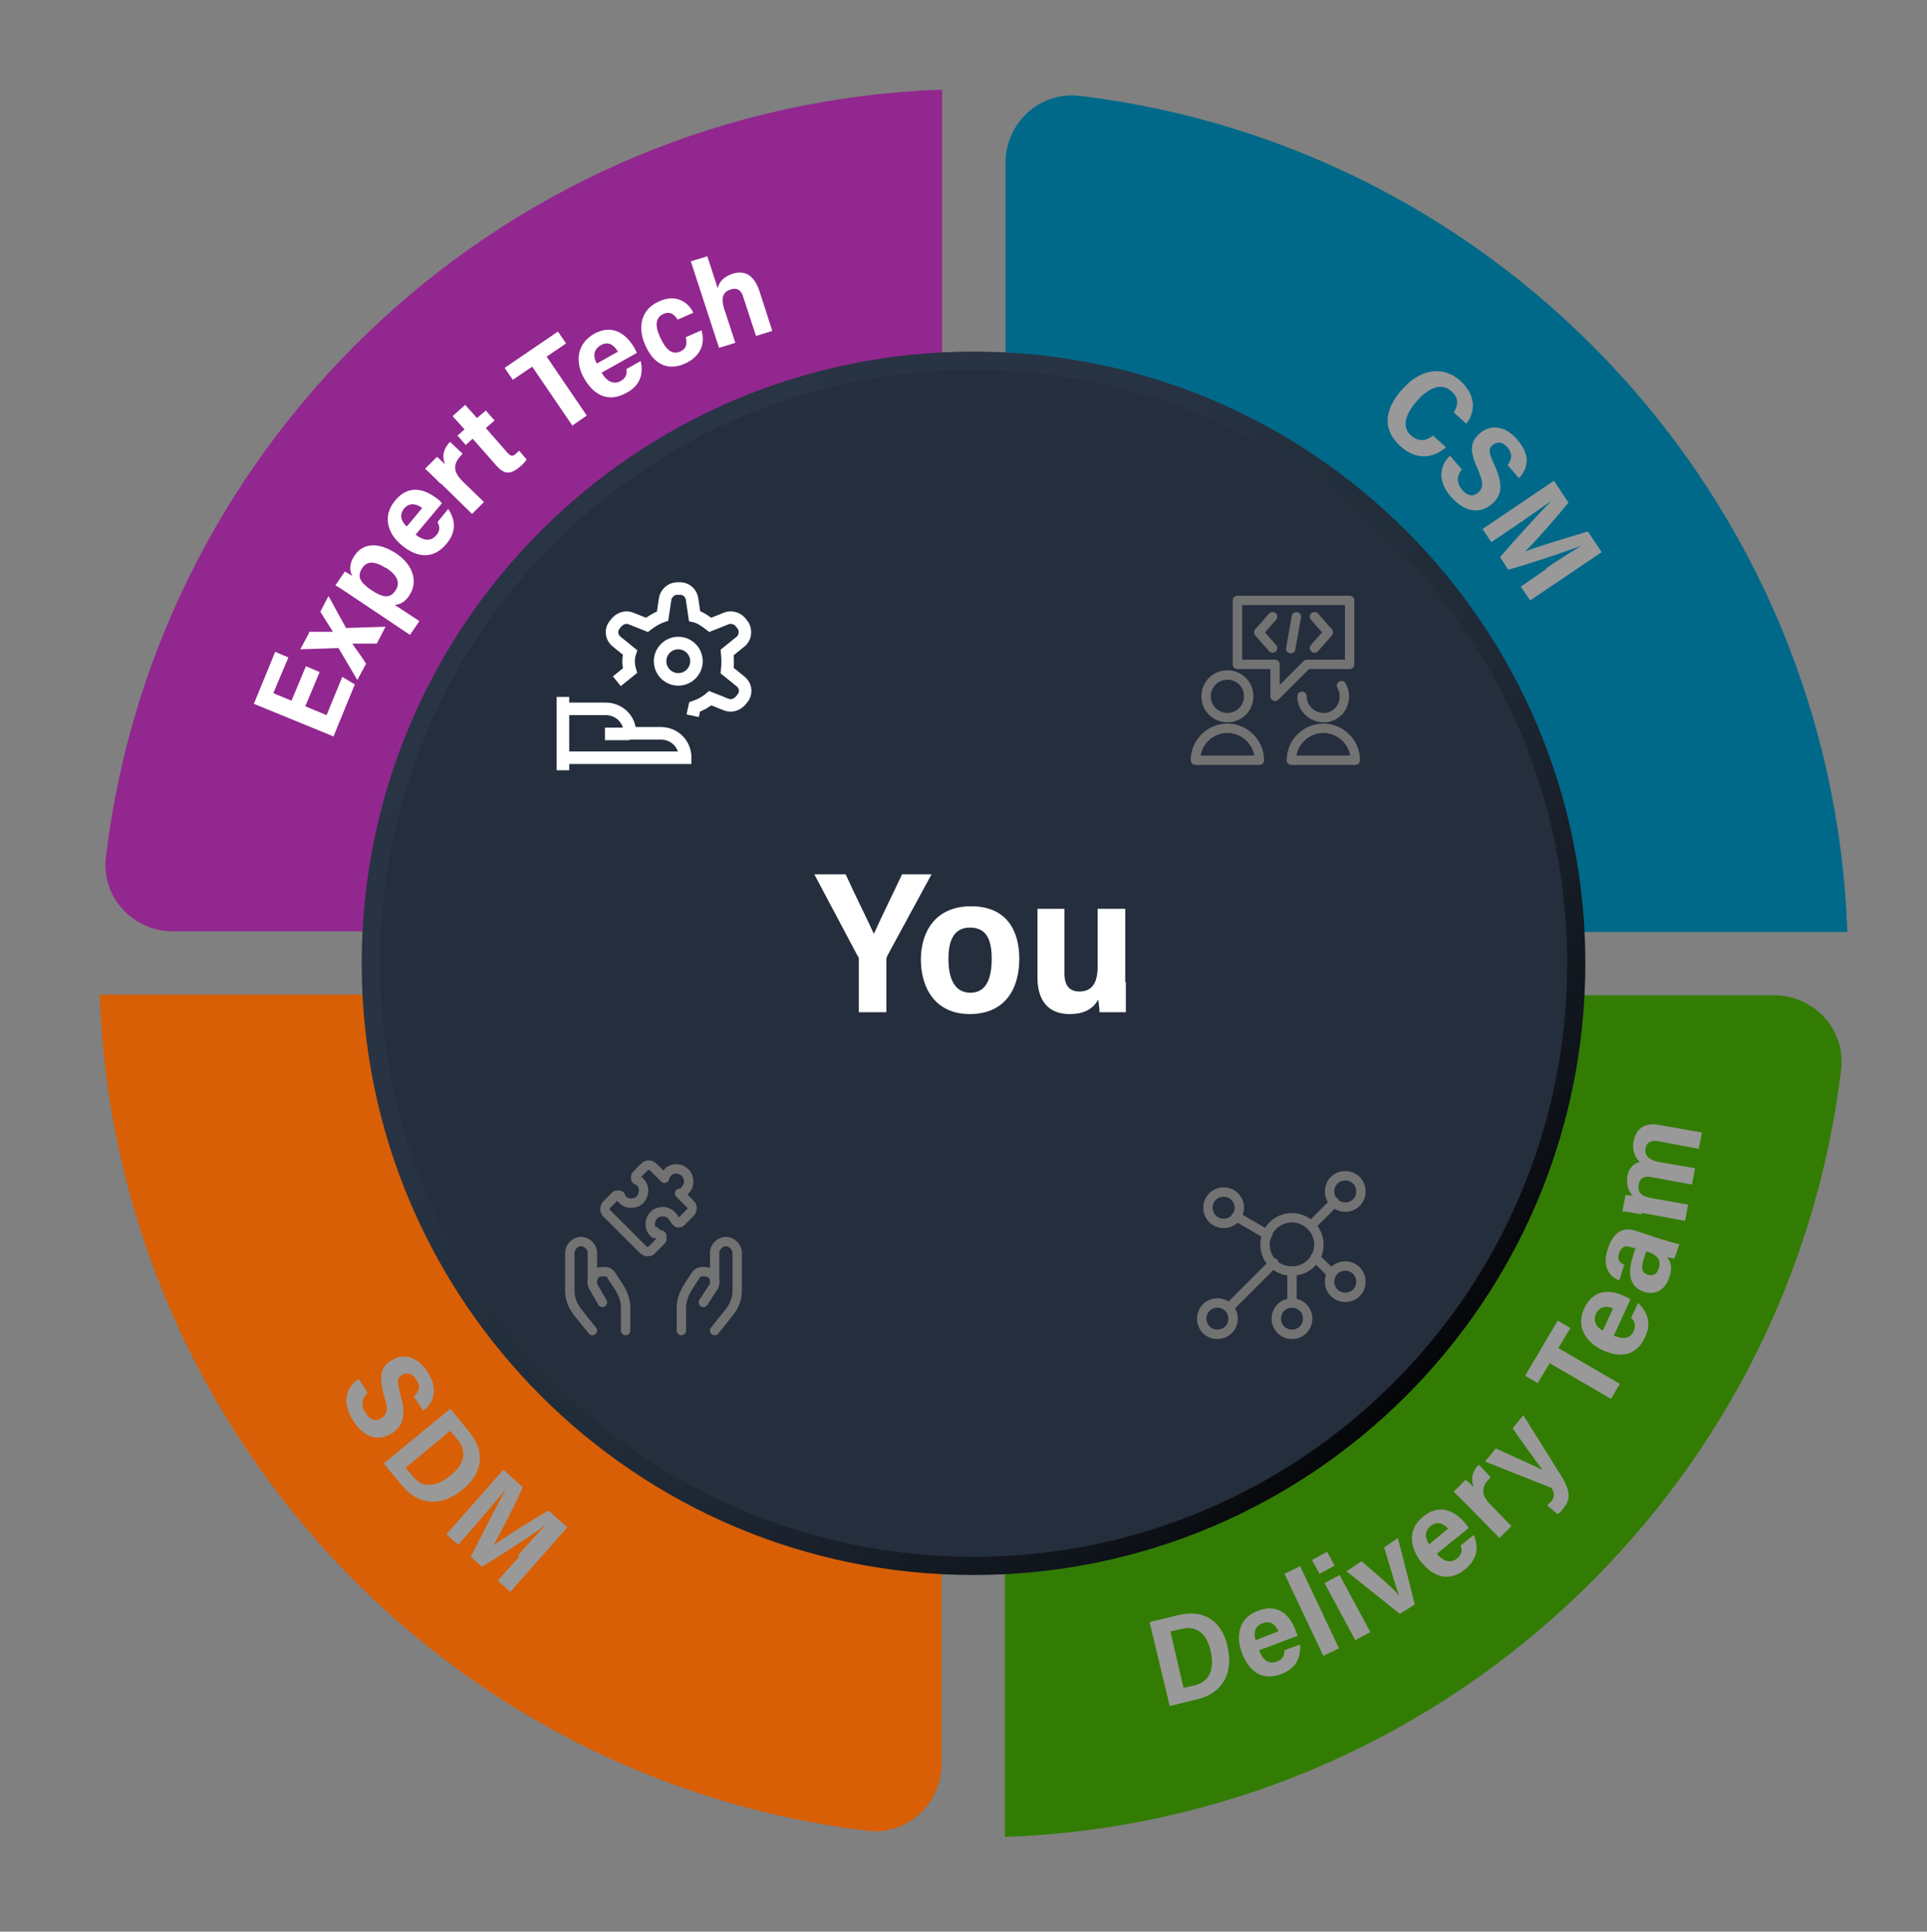 <?xml version="1.0" encoding="UTF-8"?>
<svg xmlns="http://www.w3.org/2000/svg" xmlns:xlink="http://www.w3.org/1999/xlink" version="1.1" viewBox="0 0 307.4 308.2">
  <rect x="0" y="0" width="307.4" height="308.2" fill="#808080" stroke="none"/>
  <defs>
    <style>
      .cls-1 {
        fill: #92278f;
      }

      .cls-2 {
        fill: url(#linear-gradient);
      }

      .cls-3 {
        isolation: isolate;
      }

      .cls-4 {
        mix-blend-mode: multiply;
      }

      .cls-5 {
        fill: #fff;
      }

      .cls-6 {
        fill: #006989;
      }

      .cls-7 {
        stroke: #727272;
        stroke-linecap: round;
        stroke-linejoin: round;
        stroke-width: 1.5px;
      }

      .cls-7, .cls-8 {
        fill: none;
      }

      .cls-9 {
        fill: #242e3d;
      }

      .cls-10 {
        fill: #333;
      }

      .cls-11 {
        fill: #337c04;
      }

      .cls-8 {
        stroke: #fff;
        stroke-miterlimit: 10;
        stroke-width: 2px;
      }

      .cls-12 {
        fill: #999;
      }

      .cls-13 {
        fill: #d85f05;
      }
    </style>
    <linearGradient id="linear-gradient" x1="86.3" y1="237" x2="224.4" y2="99" gradientTransform="translate(0 321.7) scale(1 -1)" gradientUnits="userSpaceOnUse">
      <stop offset="0" stop-color="#293445"/>
      <stop offset=".3" stop-color="#273243"/>
      <stop offset=".4" stop-color="#242f3d"/>
      <stop offset=".6" stop-color="#202a37"/>
      <stop offset=".8" stop-color="#171d27"/>
      <stop offset=".8" stop-color="#151b24"/>
      <stop offset=".9" stop-color="#10151c"/>
      <stop offset="1" stop-color="#050608"/>
      <stop offset="1" stop-color="#000"/>
    </linearGradient>
  </defs>
  <!-- Generator: Adobe Illustrator 28.7.2, SVG Export Plug-In . SVG Version: 1.2.0 Build 154)  -->
  <g class="cls-3">
    <g id="Layer_1">
      <g>
        <g>
          <path class="cls-6" d="M160.3,148.7h134.4c-2.4-69-55-125.3-122.4-133.4-6.4-.8-11.9,4.3-11.9,10.7v122.7h0Z"/>
          <path class="cls-1" d="M150.3,148.7V14.3c-69,2.4-125.3,55-133.4,122.4-.8,6.4,4.3,11.9,10.7,11.9h122.7Z"/>
          <path class="cls-13" d="M150.3,158.7H15.9c2.4,69,55,125.3,122.4,133.4,6.4.8,11.9-4.3,11.9-10.7v-122.7h.1Z"/>
          <path class="cls-11" d="M160.3,158.7v134.4c69-2.4,125.3-55,133.4-122.4.8-6.4-4.3-11.9-10.7-11.9h-122.7,0Z"/>
        </g>
        <g id="s" class="cls-4">
          <path class="cls-10" d="M240.7,157.3c0,43.8-35.5,79.2-79.2,79.2s-79.2-35.5-79.2-79.2,35.5-79.2,79.2-79.2,79.2,35.5,79.2,79.2h0Z"/>
        </g>
        <g>
          <path class="cls-2" d="M252.9,153.7c0,53.9-43.7,97.6-97.6,97.6s-97.6-43.7-97.6-97.6,43.7-97.6,97.6-97.6,97.6,43.7,97.6,97.6Z"/>
          <path class="cls-9" d="M155.3,59c-52.3,0-94.7,42.4-94.7,94.7s42.4,94.7,94.7,94.7,94.7-42.4,94.7-94.7-42.4-94.7-94.7-94.7Z"/>
        </g>
      </g>
      <g>
        <path class="cls-5" d="M51,107.2l-2.3,5.5,3.4,1.4,2.5-6.1,2,1.2-3.4,8.3-12.7-5.2,3.4-8.3,2.1.9-2.4,5.7,2.9,1.2,2.3-5.5,2.1.9h.1Z"/>
        <path class="cls-5" d="M49.4,100.8h3.7c-.4-.7-1.1-1.7-2-3.2l1.3-2.5,2.8,5.1,6.3-.2-1.4,2.7h-3.9c.3.5,1.4,1.9,2.2,3.2l-1.4,2.6-3-5.1-6.1.2,1.4-2.6v-.2Z"/>
        <path class="cls-5" d="M62.8,96.4l4.1,2.7-1.5,2.2-9.4-6.3c-1.2-.8-1.9-1.3-2.5-1.6l1.5-2.2c.3.1.7.4,1.2.7-.4-.7-.6-1.9.4-3.3,1.2-1.8,3.5-2.3,6.6-.3,2.8,1.9,3.5,4.6,2.1,6.7-.7,1.1-1.6,1.5-2.3,1.5h-.2ZM61.5,90.6c-1.9-1.2-3-1-3.7,0-.9,1.4-.4,2.3,1.5,3.6,1.7,1.1,2.9,1.4,3.8,0,.8-1.2.3-2.4-1.5-3.6h0Z"/>
        <path class="cls-5" d="M66.3,85.3c1,.8,2.3,1.3,3.3.1.8-.9.4-1.7.2-2.1l1.7-2.1c1,1.5,1.5,3.5-.3,5.6-2.1,2.5-4.7,2.2-7.1.2-2-1.6-3.3-4.4-1.1-7.1,2.2-2.7,4.8-1.9,6.9-.2.1,0,.5.5.6.6l-4.2,5ZM67.4,81.1c-.9-.7-2-1-2.9,0-1,1.2-.3,2.3.4,2.9l2.5-3h0Z"/>
        <path class="cls-5" d="M70.3,77.2c-1.2-1.2-2-2-2.5-2.4l1.9-1.9c.4.3.8.7,1.3,1.2-.4-.9-.5-2.3.8-3.6l2,1.9c-1.5,1.5-1.7,2.7,0,4.4l3.4,3.3-1.9,1.9-4.9-4.8h0Z"/>
        <path class="cls-5" d="M73,69.5l1.1-1-1.9-2.1,2-1.8,1.9,2.1,1.4-1.2,1.4,1.6-1.4,1.2,3.5,4c.5.5.8.6,1.4,0q.2-.2.4-.4l1.2,1.4c-.3.5-.8,1-1.1,1.2-1.5,1.3-2.5,1.2-3.8-.3l-3.7-4.2-1.1,1-1.4-1.6h.1Z"/>
        <path class="cls-5" d="M84.9,58.5l-3.1,2.1-1.3-1.9,8.5-5.8,1.3,1.9-3.1,2.1,6.4,9.4-2.3,1.6-6.4-9.4Z"/>
        <path class="cls-5" d="M96,59.5c.6,1.1,1.7,2,3,1.3,1.1-.6,1-1.5.9-1.9l2.3-1.3c.4,1.7.2,3.8-2.3,5.1-2.9,1.6-5.2.3-6.7-2.3-1.3-2.2-1.5-5.3,1.5-7.1,3-1.7,5.2,0,6.5,2.2,0,0,.3.6.4.8l-5.7,3.2h.1ZM98.5,56c-.6-1-1.5-1.6-2.7-.9-1.3.8-1.1,2-.6,2.9l3.4-1.9h0Z"/>
        <path class="cls-5" d="M111.9,52.7c.6,2,0,4.1-2.6,5.3-2.9,1.3-5.1,0-6.4-3s-.5-5.7,2.2-6.9c3.1-1.4,4.9.5,5.5,1.8l-2.5,1.1c-.5-.8-1.2-1.4-2.3-.9-1.3.6-1.3,2-.5,3.7,1,2.2,2,2.8,3.2,2.3,1.1-.5,1.1-1.3.9-2.3l2.5-1.1h0Z"/>
        <path class="cls-5" d="M112.8,40.8l1.7,5.2c.2-1,.9-1.8,2.3-2.3,1.8-.6,3.4,0,4.3,2.6l2.1,6.5-2.6.8-2-6.1c-.3-1.1-.9-1.7-2.1-1.3-1.2.4-1.5,1.4-1,3l1.8,5.5-2.6.8-4.5-13.8,2.6-.8h0Z"/>
      </g>
      <g>
        <path class="cls-12" d="M230.5,71.5c-1.8,1.5-4.4,2.1-7.1-.3-3.2-2.9-2.3-6.3.4-9.2,2.6-2.9,6.2-3.9,9.2-1.2,2.7,2.5,2.2,5.2.9,6.8l-2-1.8c.6-1,1-2.2-.4-3.4-1.7-1.5-3.8-.3-5.4,1.5-1.7,1.9-2.7,4.1-1,5.6,1.4,1.2,2.6.7,3.5,0l2,1.8v.2Z"/>
        <path class="cls-12" d="M233.2,74.9c-.8,1-.9,2.1,0,3.2,1,1.2,1.9,1.1,2.6.5.9-.8.8-1.7,0-3.6-1.4-3-1.3-4.5.2-5.8,1.9-1.7,4.3-1.1,6,.9,2.2,2.5,1.8,4.6.3,6.2l-1.8-2.1c.6-.8.9-1.7,0-2.8-.8-.9-1.6-1-2.4-.4-.8.7-.5,1.4.3,3.2,1.5,3.3,1.1,4.9-.4,6.2-1.7,1.5-4.1,1.6-6.5-1.1-2-2.2-2.1-4.7-.2-6.6l1.8,2.1h.1Z"/>
        <path class="cls-12" d="M246.6,90.7c1.9-1.3,4.3-2.8,5.6-3.6h0c-2.7,1-7.7,2.7-11.6,3.8l-1.3-2c2.2-2.6,6.2-7,8.2-9h0c-1.3.9-3.7,2.6-5.6,3.9l-4,2.7-1.4-2.1,11.4-7.7,2.3,3.5c-2.1,2.6-5.4,6.3-6.9,7.8h0c1.6-.7,6.7-2.2,10-3.2l2.2,3.3-11.4,7.7-1.5-2.2,4.2-2.9h-.2Z"/>
      </g>
      <g>
        <path class="cls-12" d="M58.7,222.2c-.9.8-1.2,1.9-.4,3.2.8,1.3,1.7,1.4,2.5.9,1.1-.7,1.1-1.6.5-3.5-.9-3.2-.6-4.7,1.1-5.7,2.2-1.4,4.4-.4,5.8,1.8,1.8,2.8,1,4.9-.7,6.2l-1.5-2.3c.8-.7,1.2-1.5.4-2.7-.7-1-1.5-1.2-2.3-.7-.9.5-.7,1.3-.2,3.2,1,3.5.3,5-1.4,6.1-1.9,1.2-4.3,1-6.2-2.1-1.6-2.5-1.4-5,.9-6.6l1.5,2.3h0Z"/>
        <path class="cls-12" d="M71.8,224.7l3,3.7c2.7,3.2,2.2,6.6-.9,9.2-3.4,2.8-7,2.7-9.7-.5l-3-3.6,10.6-8.7h0ZM64.7,234.2l1.2,1.4c1.5,1.9,3.8,1.7,6.1-.3,2-1.6,2.6-3.7,1-5.6l-1.2-1.4-7.1,5.9Z"/>
        <path class="cls-12" d="M82.6,248.2c1.5-1.7,3.4-3.8,4.5-4.9h0c-2.3,1.7-6.7,4.5-10.2,6.7l-1.8-1.6c1.5-3,4.2-8.3,5.6-10.8h0c-1,1.2-2.9,3.5-4.4,5.2l-3.2,3.7-1.9-1.7,9.1-10.3,3.1,2.8c-1.4,3.1-3.6,7.4-4.7,9.3h0c1.4-1.1,5.9-3.9,8.8-5.6l3,2.7-9.1,10.3-2-1.8,3.4-3.8-.2-.2Z"/>
      </g>
      <g>
        <path class="cls-12" d="M183.4,258.8l4.6-1.1c4.1-1,6.9,1,7.8,4.9,1,4.3-.7,7.5-4.7,8.5l-4.5,1.1-3.2-13.3h0ZM188.8,269.3l1.8-.4c2.4-.6,3.2-2.6,2.5-5.6-.6-2.5-2.1-4-4.6-3.4l-1.8.4,2.1,9Z"/>
        <path class="cls-12" d="M200.9,263.4c.4,1.2,1.4,2.3,2.8,1.7,1.2-.4,1.2-1.3,1.2-1.8l2.5-.9c.1,1.8-.4,3.7-3,4.7-3.1,1.2-5.2-.5-6.3-3.4-.9-2.4-.7-5.5,2.6-6.7,3.2-1.2,5.1.7,6,3.2,0,.1.2.6.3.8l-6.1,2.3h0ZM204,260.4c-.5-1.1-1.2-1.9-2.6-1.4s-1.4,1.8-1.1,2.7l3.6-1.4h.1Z"/>
        <path class="cls-12" d="M211.1,264.2l-6.2-13.1,2.5-1.2,6.2,13.1-2.5,1.2Z"/>
        <path class="cls-12" d="M209.3,248.9l2.4-1.3,1.2,2.2-2.4,1.3-1.2-2.2ZM211.3,252.6l2.4-1.3,4.9,9.1-2.4,1.3-4.9-9.1Z"/>
        <path class="cls-12" d="M217.3,249.2c2.8,2.4,4.8,4.1,5.9,5.4h0c-.6-1.5-1.3-4.2-2.4-7.7l2.2-1.5,2.7,10.6-2.4,1.5-8.5-6.8,2.4-1.6h0Z"/>
        <path class="cls-12" d="M229.2,247.9c.8,1,2,1.7,3.2.8,1-.8.8-1.6.6-2.1l2.1-1.7c.7,1.7.8,3.7-1.4,5.5-2.6,2.1-5.1,1.2-7-1.2-1.6-2-2.4-5,.3-7.2,2.7-2.2,5.1-.9,6.8,1.1,0,.1.4.5.5.7l-5.1,4.1h0ZM231.1,244c-.8-.9-1.8-1.4-2.9-.5-1.2,1-.7,2.2-.2,2.9l3-2.5h.1Z"/>
        <path class="cls-12" d="M234.4,240.5l-2.5-2.5,1.9-1.9c.4.3.8.7,1.3,1.2-.4-.9-.5-2.3.8-3.6l1.9,2c-1.5,1.5-1.7,2.7,0,4.4l3.3,3.4-1.9,1.9-4.8-4.9h0Z"/>
        <path class="cls-12" d="M238.6,231.1c4.1,1.9,6.5,2.9,7.5,3.5h0c-.8-1.1-3-4.1-4.8-6.7l1.7-2.1,6,9.6c1.9,3,1.3,4.2.2,5.5-.1.2-.5.5-.7.7l-1.7-1.4.7-.7c.6-.7.4-1.4,0-2.1l-10.6-4.2,1.8-2.2h-.1Z"/>
        <path class="cls-12" d="M247.2,217.5l-1.9,3.2-2-1.2,5.2-8.8,2,1.2-1.9,3.2,9.8,5.7-1.4,2.4-9.8-5.7h0Z"/>
        <path class="cls-12" d="M257.4,213.1c1.2.5,2.6.7,3.2-.7.5-1.1,0-1.8-.4-2.1l1.1-2.4c1.3,1.2,2.3,3,1.1,5.5-1.4,3-4,3.3-6.8,2-2.3-1.1-4.3-3.4-2.9-6.6,1.5-3.2,4.2-3.1,6.6-1.9.1,0,.6.3.8.4l-2.7,5.9h0ZM257.4,208.8c-1.1-.5-2.2-.4-2.8.8-.6,1.4.3,2.3,1.1,2.7l1.6-3.5h0Z"/>
        <path class="cls-12" d="M265.3,197.8c.7.2,1.9.6,2.6.7l-.8,2.3c-.3,0-.9-.2-1.2-.2.7.7.9,1.8.4,3.2-.8,2.4-2.6,2.8-4.1,2.3-1.8-.6-2.8-2.3-1.7-5.7.1-.3.2-.7.4-1.2l-.7-.2c-.8-.3-1.5-.2-1.9.9s.1,1.6.8,1.9l-.8,2.5c-1.5-.6-2.8-2.1-1.8-5.1.8-2.3,2.1-3.6,4.5-2.8l4.2,1.4h.1ZM262.6,199.7c-.1.3-.2.7-.4,1.2-.6,1.8,0,2.3.7,2.5s1.4,0,1.7-1c.5-1.5-.4-2.2-1.8-2.7h-.2Z"/>
        <path class="cls-12" d="M262,193.8c-2-.4-2.7-.5-3.2-.5l.5-2.6c.3,0,.8,0,1.2.1-.7-.7-1.1-1.7-.9-3.1.2-1.4,1.1-2.1,2-2.3-.7-.6-1.3-1.8-1-3.3.3-1.7,1.5-3.1,4.1-2.6l6.8,1.2-.5,2.6-6.4-1.2c-.9-.2-1.9,0-2.1,1.1-.2,1.2.6,1.9,2.1,2.2l5.8,1-.5,2.6-6.5-1.2c-.9-.2-1.8.1-2,1.2-.2,1.2.4,1.9,2.2,2.2l5.7,1-.5,2.6-7-1.3.2.3Z"/>
      </g>
      <g>
        <path class="cls-5" d="M137,161.5v-8.3c0-.2,0-.5-.2-.7l-6.9-13h5c1.5,3.3,3.6,7.5,4.5,9.5,1.4-3.1,3.1-6.5,4.5-9.5h4.7l-7,12.9c-.1.2-.2.4-.2.7v8.4h-4.5.1Z"/>
        <path class="cls-5" d="M162.6,153c0,4.8-2.3,8.8-7.9,8.8s-7.8-4.3-7.8-8.7,2.3-8.5,8-8.5,7.7,3.9,7.7,8.4h0ZM151.3,153c0,3.5,1.2,5.4,3.5,5.4s3.4-1.9,3.4-5.4-1.1-5-3.5-5-3.4,1.9-3.4,4.9h0Z"/>
        <path class="cls-5" d="M179.6,156.6v4.9h-4.2c0-.5-.1-1.2-.2-2-1,1.7-2.5,2.3-4.6,2.3-3.3,0-5.1-2.1-5.1-5.8v-11h4.3v10.3c0,1.7.6,2.9,2.4,2.9s2.9-1.1,2.9-4v-9.2h4.4v11.7h.1Z"/>
      </g>
      <g id="Layer_1-2" data-name="Layer_1">
        <g id="Programming-Apps-Websites__x2F__Programming__x2F__programming-team-chat">
          <g id="Group_17">
            <g id="programming-team-chat">
              <path id="Oval_9" class="cls-7" d="M195.8,114.5c1.9,0,3.4-1.5,3.4-3.4s-1.5-3.4-3.4-3.4-3.4,1.5-3.4,3.4,1.5,3.4,3.4,3.4Z"/>
              <path id="Shape_96" class="cls-7" d="M190.7,121.3c0-2.8,2.3-5.1,5.1-5.1s5.1,2.3,5.1,5.1h-10.2Z"/>
              <path id="Shape_97" class="cls-7" d="M214,109.4c.7,1.2.6,2.8-.3,3.9-.9,1.1-2.4,1.5-3.7,1-1.4-.5-2.3-1.8-2.3-3.2"/>
              <path id="Shape_98" class="cls-7" d="M206,121.3c0-2.8,2.3-5.1,5.1-5.1s5.1,2.3,5.1,5.1h-10.2Z"/>
              <path id="Shape_99" class="cls-7" d="M197.5,106h5.9v5.1l5.1-5.1h6.8v-10.2h-17.9v10.2h.1Z"/>
              <path id="Shape_100" class="cls-7" d="M209.7,98.4l2.2,2.5-2.2,2.5"/>
              <path id="Shape_101" class="cls-7" d="M203,98.4l-2.2,2.5,2.2,2.5"/>
              <path id="Shape_102" class="cls-7" d="M206.8,98.4l-.9,5.1"/>
            </g>
          </g>
        </g>
      </g>
      <g id="Layer_1-3" data-name="Layer_1">
        <g id="Interface-Essential__x2F__Hierarchy_x2F_Organization__x2F__hierarchy-9">
          <g id="Group_545">
            <g id="hierarchy-9">
              <path id="Oval_264" class="cls-7" d="M206.1,202.8c2.4,0,4.3-1.9,4.3-4.2s-1.9-4.3-4.3-4.3-4.3,1.9-4.3,4.3,1.9,4.2,4.3,4.2Z"/>
              <path id="Oval_265" class="cls-7" d="M214.6,192.6c1.4,0,2.5-1.1,2.5-2.5s-1.1-2.5-2.5-2.5-2.5,1.1-2.5,2.5,1.1,2.5,2.5,2.5Z"/>
              <path id="Oval_266" class="cls-7" d="M214.6,207c1.4,0,2.5-1.1,2.5-2.5s-1.1-2.5-2.5-2.5-2.5,1.1-2.5,2.5,1.1,2.5,2.5,2.5Z"/>
              <path id="Oval_267" class="cls-7" d="M206.1,212.9c1.4,0,2.5-1.1,2.5-2.5s-1.1-2.5-2.5-2.5-2.5,1.1-2.5,2.5,1.1,2.5,2.5,2.5Z"/>
              <path id="Oval_268" class="cls-7" d="M194.2,212.9c1.4,0,2.5-1.1,2.5-2.5s-1.1-2.5-2.5-2.5-2.5,1.1-2.5,2.5,1.1,2.5,2.5,2.5Z"/>
              <path id="Oval_269" class="cls-7" d="M195.2,195.2c1.4,0,2.5-1.1,2.5-2.5s-1.1-2.5-2.5-2.5-2.5,1.1-2.5,2.5,1.1,2.5,2.5,2.5Z"/>
              <path id="Shape_2442" class="cls-7" d="M209.2,195.5l3.7-3.7"/>
              <path id="Shape_2443" class="cls-7" d="M209.8,200.6l2.6,2.6"/>
              <path id="Shape_2444" class="cls-7" d="M206.1,202.8v5.1"/>
              <path id="Shape_2445" class="cls-7" d="M203.2,201.5l-7.1,7.1"/>
              <path id="Shape_2446" class="cls-7" d="M202.2,197l-5-2.9"/>
            </g>
          </g>
        </g>
      </g>
      <g id="Layer_1-4" data-name="Layer_1">
        <g id="Interface-Essential__x2F__Setting__x2F__cog-hand-give">
          <g id="Group_147">
            <g id="cog-hand-give">
              <path id="Shape_692" class="cls-8" d="M89.8,111.2v11.7"/>
              <path id="Shape_693" class="cls-8" d="M89.8,120.9h19.5c0-2.2-1.7-3.9-3.9-3.9h-4.9c0-2.2-1.7-3.9-3.9-3.9h-6.7"/>
              <path id="Shape_694" class="cls-8" d="M96.5,117.1h3.9"/>
              <path id="Oval_90" class="cls-8" d="M108.2,108.4c1.6,0,2.9-1.3,2.9-2.9s-1.3-2.9-2.9-2.9-2.9,1.3-2.9,2.9,1.3,2.9,2.9,2.9Z"/>
              <path id="Shape_695" class="cls-8" d="M110.5,114.2l.3-1.4c.9-.3,1.8-.8,2.5-1.4l2.5,1c.9.4,1.9,0,2.5-.8l.3-.4c.5-.8.3-1.9-.5-2.5l-2.1-1.7c.1-.9.1-1.9,0-2.9l2.1-1.7c.8-.6.9-1.7.5-2.5l-.3-.4c-.5-.8-1.6-1.2-2.5-.8l-2.5,1c-.8-.6-1.6-1.2-2.5-1.4l-.4-2.7c-.1-.9-.9-1.7-1.9-1.7h-.5c-.9,0-1.8.8-1.9,1.7l-.4,2.7c-.9.3-1.7.8-2.5,1.4l-2.5-1c-.9-.4-1.9,0-2.5.8l-.3.4c-.5.8-.3,1.9.5,2.5l2.1,1.7c-.3.9-.3,1.9,0,2.9l-2.1,1.7"/>
            </g>
          </g>
        </g>
      </g>
      <g id="Layer_1-5" data-name="Layer_1">
        <g id="Programming-Apps-Websites__x2F__Plugins_x2F_Modules__x2F__module-hands-puzzle">
          <g id="Group_29">
            <g id="module-hands-puzzle">
              <path id="Shape_156" class="cls-7" d="M104.4,196.8c-.6-.5-.8-1.3-.6-2,.2-.7.7-1.3,1.4-1.4.7-.2,1.5,0,2,.6.2.2.4.5.5.7,0,.1.2.2.4.4.1,0,.4,0,.5-.1l1.5-1.5c.4-.4.4-1.1,0-1.4l-1.7-1.7c.4,0,.7-.2.9-.5.8-.8.7-2.1,0-2.8-.8-.8-2.1-.8-2.8,0-.2.2-.5.6-.5.9l-1.7-1.7c-.2-.2-.5-.4-.7-.4s-.5,0-.7.2l-1.4,1.4s-.1.2-.1.4,0,.2.2.4c0,0,.2.1.4.2.6.5.8,1.3.6,2s-.7,1.3-1.4,1.4c-.7.2-1.5,0-2-.6,0,0-.2-.2-.2-.4s-.2-.2-.4-.2-.4,0-.4.1l-1.4,1.4c-.4.4-.4,1.1,0,1.4l5.8,5.8c.4.4,1.1.4,1.4,0l1.5-1.5c.1-.1.1-.2.1-.5s-.1-.4-.4-.4-.5-.2-.7-.5h-.2Z"/>
              <path id="Shape_157" class="cls-7" d="M94.5,212.3l-2.4-3c-.7-.9-1.2-2.1-1.2-3.3v-6.1c0-.9.8-1.8,1.8-1.8h0c.9,0,1.8.8,1.8,1.8v4.5"/>
              <path id="Shape_158" class="cls-7" d="M99.8,212.3v-3.7c0-1.1-.4-2.1-.9-3l-1.3-2c-.2-.4-.6-.7-1.1-.7s-.9,0-1.3.2h0c-.7.5-.9,1.4-.6,2.1l1.5,2.6"/>
              <path id="Shape_159" class="cls-7" d="M114,212.3l2.4-3c.7-.9,1.2-2.1,1.2-3.3v-6.1c0-.9-.8-1.8-1.8-1.8h0c-.9,0-1.8.8-1.8,1.8v4.5"/>
              <path id="Shape_160" class="cls-7" d="M108.7,212.3v-3.7c0-1.1.4-2.1.9-3l1.3-2c.2-.4.6-.7,1.1-.7s.9,0,1.3.2h0c.7.5.9,1.4.6,2.1l-1.7,2.6"/>
            </g>
          </g>
        </g>
      </g>
    </g>
  </g>
</svg>